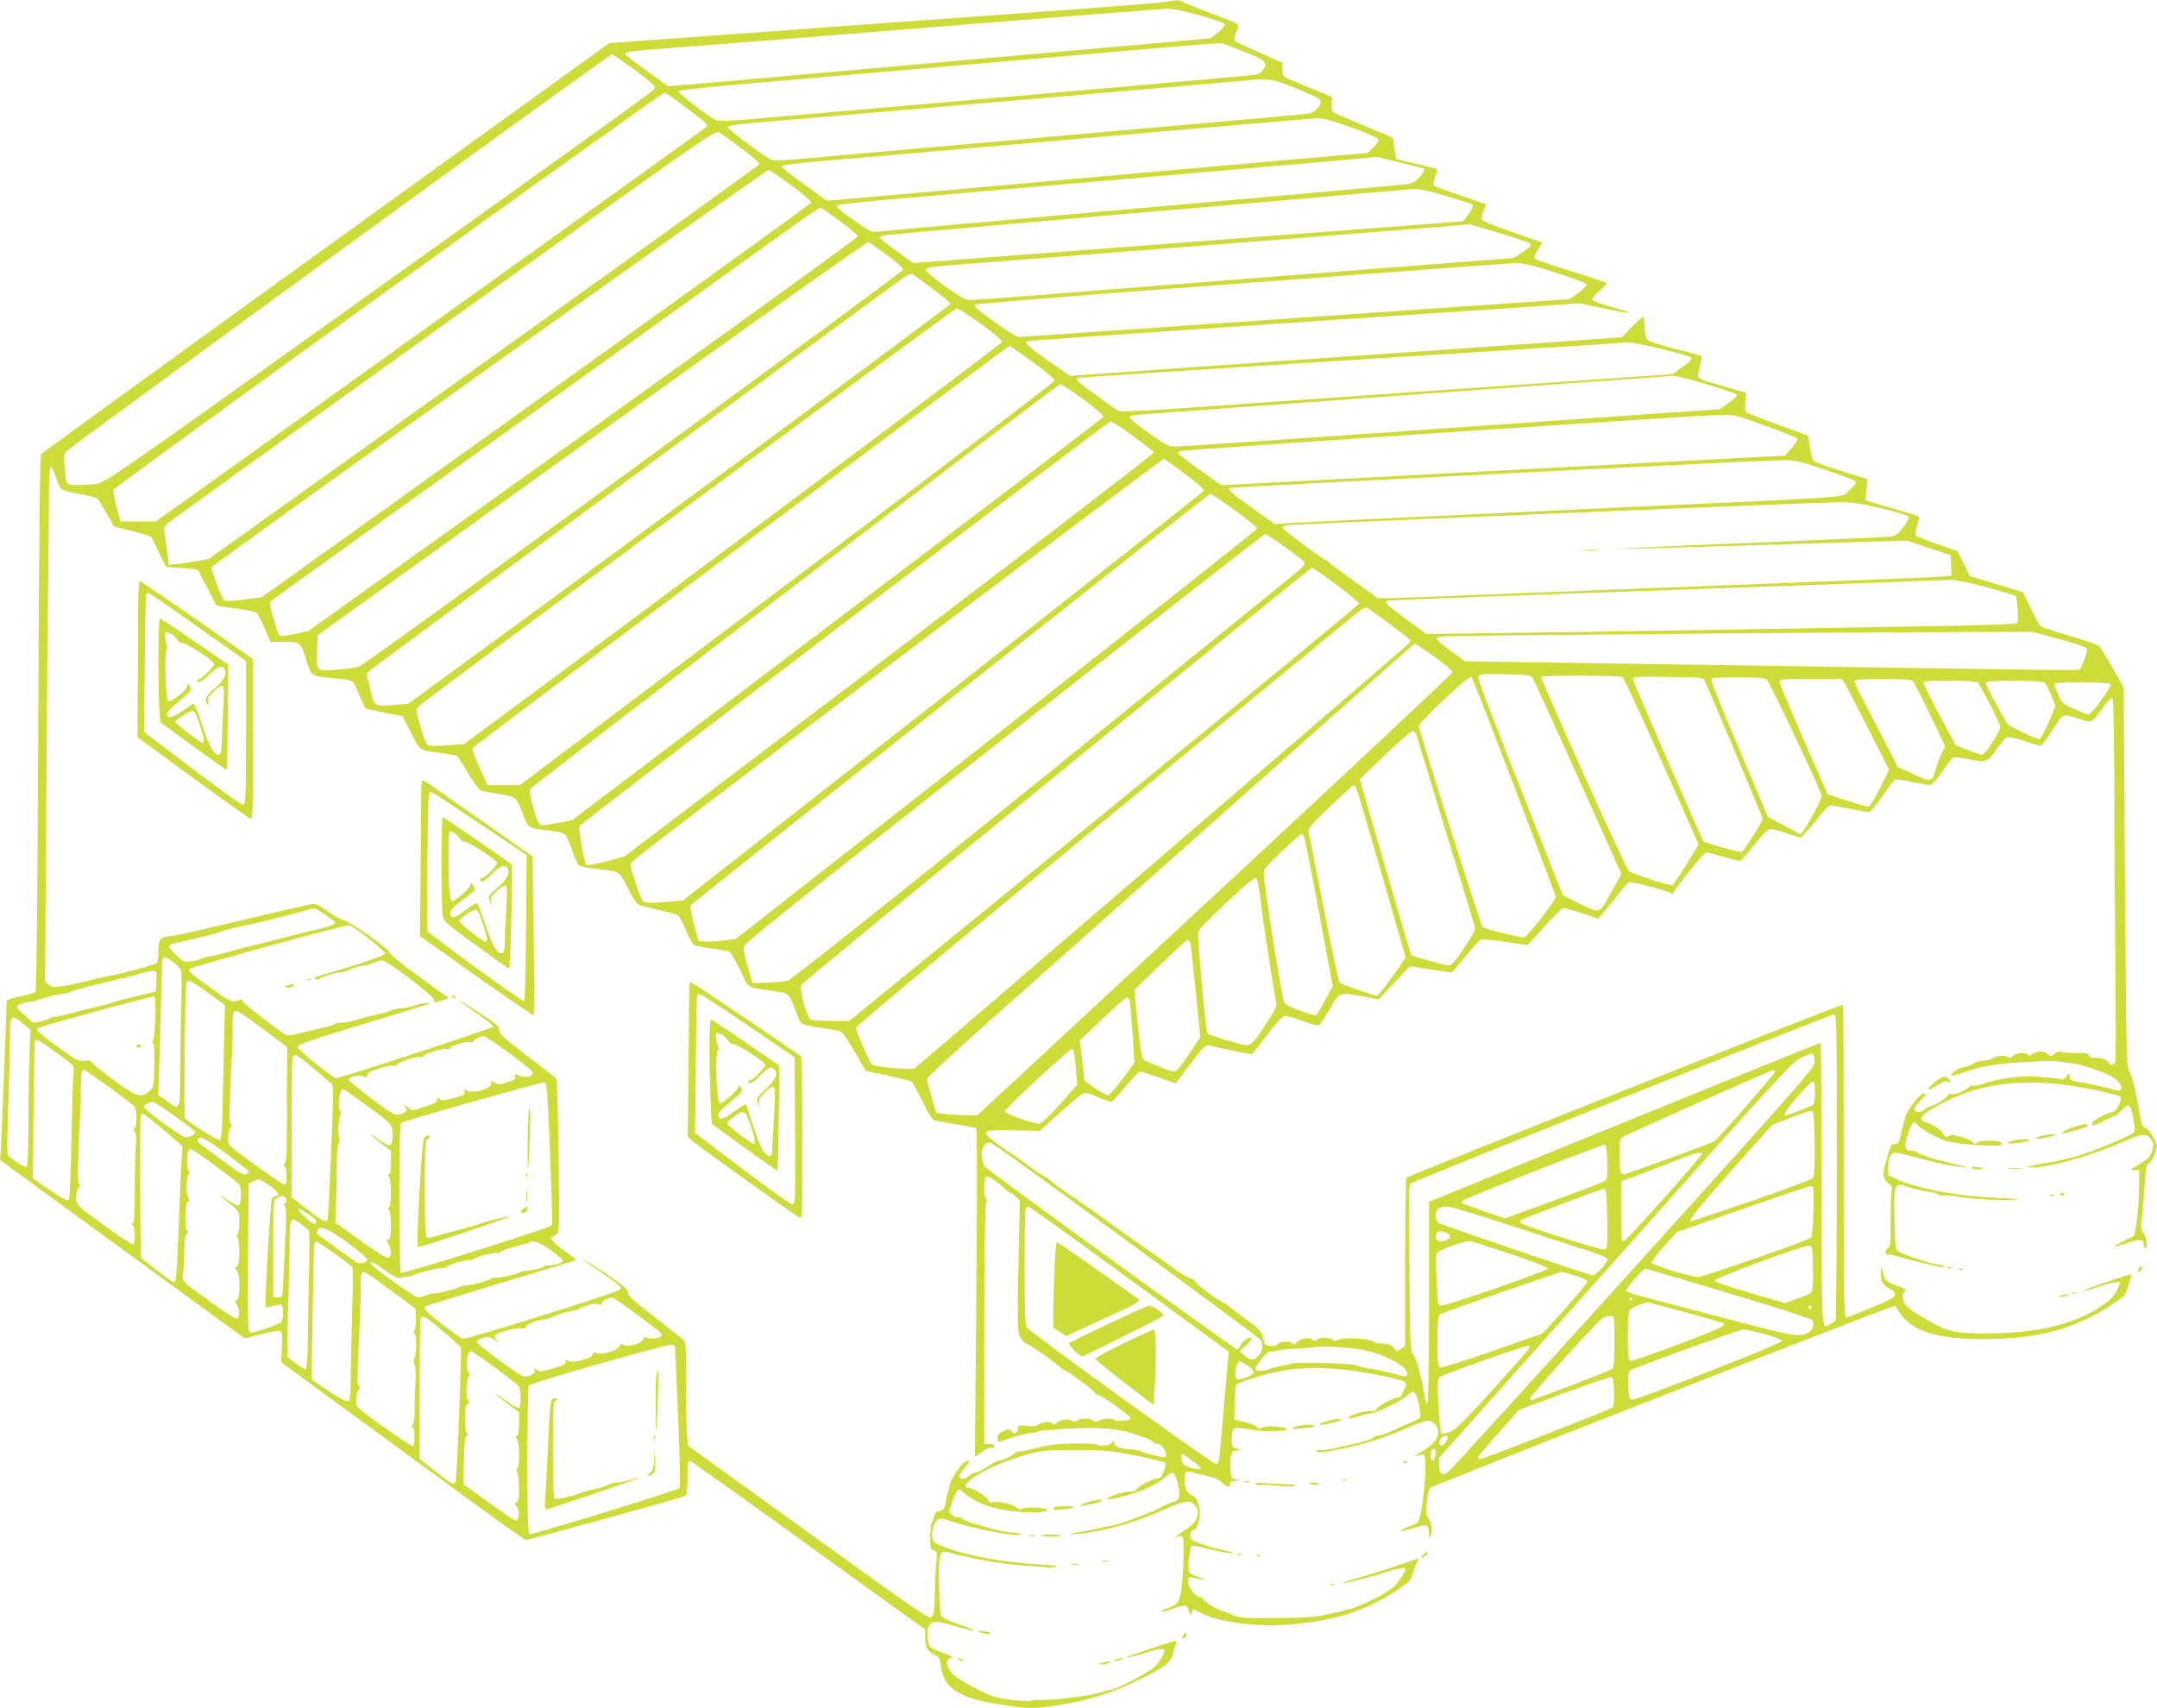 <?xml version="1.0" standalone="no"?>
<!DOCTYPE svg PUBLIC "-//W3C//DTD SVG 20010904//EN"
 "http://www.w3.org/TR/2001/REC-SVG-20010904/DTD/svg10.dtd">
<svg version="1.0" xmlns="http://www.w3.org/2000/svg"
 width="1280pt" height="1014pt" viewBox="0 0 1280 1014"
 preserveAspectRatio="xMidYMid meet">
<g transform="translate(0,1014) scale(0.1,-0.1)"
fill="#cddc39" stroke="none">
<path d="M6920 10129 c-25 -5 -391 -34 -815 -64 -423 -31 -952 -69 -1175 -85
-223 -17 -531 -39 -685 -50 -154 -11 -359 -26 -455 -33 l-175 -13 -1680 -1213
c-924 -667 -1685 -1219 -1691 -1227 -7 -9 -13 -485 -17 -1601 -5 -1097 -10
-1589 -17 -1593 -6 -4 -47 -15 -91 -24 -43 -9 -79 -20 -79 -24 -5 -172 -32
-844 -35 -887 l-5 -60 651 -475 c358 -261 685 -500 727 -530 l75 -54 101 26
c62 16 105 22 112 17 8 -6 10 -39 7 -97 l-5 -87 293 -215 c162 -118 486 -355
721 -527 234 -172 431 -313 437 -313 23 0 937 253 949 262 8 7 12 42 12 110 0
84 2 99 15 96 9 -2 326 -227 705 -502 l690 -498 0 -42 c0 -63 8 -79 49 -103
35 -20 39 -27 45 -77 15 -119 104 -181 307 -215 189 -33 234 -35 359 -16 203
29 345 73 525 163 139 69 173 95 185 145 6 23 15 52 20 64 8 20 -1 18 -133
-26 -169 -57 -181 -62 -142 -56 17 2 62 14 100 27 62 21 105 26 105 12 0 -22
-34 -75 -64 -102 -39 -34 -228 -132 -255 -132 -9 0 -34 -7 -56 -14 -54 -19
-242 -44 -339 -45 -43 -1 -82 -3 -85 -6 -15 -9 -192 14 -228 30 -80 35 -160
77 -201 106 -61 44 -81 102 -41 118 18 6 11 11 -42 30 -35 13 -69 28 -75 33
-20 15 -27 95 -12 125 17 36 42 35 165 -1 127 -38 136 -29 14 13 -58 20 -103
41 -106 50 -11 27 -18 263 -11 324 7 51 10 57 31 57 13 0 36 -5 52 -12 15 -6
32 -10 36 -9 4 0 36 -6 70 -15 81 -20 239 -42 352 -49 50 -3 95 -7 101 -9 6
-2 26 -1 45 3 25 6 3 10 -86 15 -226 13 -430 51 -578 106 -43 16 -58 27 -63
46 -9 35 4 89 26 109 18 16 22 16 82 -4 128 -41 320 -81 394 -81 46 0 19 12
-34 14 -27 2 -73 10 -103 19 -30 8 -82 23 -117 33 -34 9 -67 23 -73 30 -6 7
-16 11 -23 8 -7 -3 -22 3 -34 13 l-21 18 21 63 c12 35 27 66 34 69 6 2 23 -6
37 -19 55 -51 142 -86 256 -104 107 -16 248 -13 236 6 -8 12 -128 18 -147 6
-13 -7 -22 -6 -35 6 -24 21 -107 40 -139 32 -19 -5 -26 -2 -30 12 -5 20 -93
74 -119 74 -31 0 -13 31 38 65 72 48 200 102 315 133 88 23 114 26 282 26 135
0 210 -5 280 -18 119 -22 249 -52 256 -59 3 -3 -1 -25 -10 -49 -10 -29 -20
-43 -31 -41 -23 2 -117 -46 -132 -68 -8 -10 -21 -15 -32 -12 -20 5 -119 -23
-136 -38 -13 -13 0 -12 80 7 109 26 210 72 260 117 16 15 36 26 44 25 17 -3
42 -90 39 -133 -3 -26 -9 -32 -49 -45 -26 -9 -53 -21 -60 -26 -8 -6 -41 -21
-74 -34 -33 -13 -73 -29 -90 -35 -39 -17 -142 -46 -152 -44 -4 1 -16 -1 -25
-5 -9 -4 -66 -16 -125 -27 -91 -15 -98 -18 -43 -14 141 9 341 62 510 137 145
64 168 67 199 34 19 -20 22 -31 17 -59 -7 -38 -28 -60 -101 -107 -27 -18 -41
-29 -30 -25 50 18 50 19 48 -125 -1 -74 -8 -164 -15 -200 -14 -68 -22 -76 -92
-100 -16 -6 -27 -13 -24 -15 3 -3 31 4 63 15 80 28 92 26 101 -13 6 -30 7 -31
15 -9 l9 23 52 -27 c109 -55 334 -83 536 -65 260 23 438 81 622 203 73 48 81
56 95 102 9 28 21 60 27 70 8 16 7 18 -9 12 -60 -24 -274 -92 -363 -117 -58
-16 -89 -27 -70 -25 19 2 60 11 90 19 30 9 66 18 80 21 14 2 57 15 95 28 58
20 105 26 105 14 0 -14 -39 -74 -66 -101 -37 -37 -194 -118 -264 -135 -192
-49 -212 -52 -435 -53 -186 -2 -225 1 -255 15 -19 9 -49 21 -66 26 -41 13
-114 59 -114 72 0 6 -7 10 -16 10 -28 0 -74 56 -74 90 0 30 2 32 28 27 15 -4
43 -9 62 -11 27 -4 23 -2 -15 10 -76 24 -78 27 -70 108 4 39 10 75 15 79 4 4
41 -1 82 -12 83 -21 176 -37 168 -28 -3 3 -40 13 -82 22 -78 16 -162 48 -173
65 -10 15 5 50 20 50 15 0 35 58 35 99 0 51 -22 100 -50 109 -28 10 -40 41
-40 103 0 35 10 41 46 30 16 -5 56 -14 88 -21 42 -9 68 -21 89 -41 29 -29 47
-30 47 -3 0 9 11 14 33 15 l32 1 -30 7 c-28 6 -30 10 -33 56 -2 27 -1 65 3 82
5 27 11 33 33 34 l27 1 -27 10 c-25 9 -28 14 -28 56 0 72 3 74 96 59 73 -12
112 -14 202 -9 53 3 28 19 -39 25 -39 3 -69 1 -81 -6 -15 -10 -20 -9 -28 2 -4
8 -37 22 -72 30 l-63 16 1 98 c1 54 6 103 11 108 18 18 187 70 277 84 172 28
363 17 611 -36 121 -26 130 -32 111 -68 -8 -14 -17 -34 -20 -43 -3 -10 -11
-15 -18 -13 -18 7 -124 -51 -132 -71 -4 -10 -13 -13 -25 -9 -22 7 -127 -21
-136 -36 -8 -13 4 -11 61 6 27 8 57 15 67 15 29 0 178 72 211 102 17 15 36 28
43 28 13 0 30 -49 39 -115 6 -41 6 -41 -37 -60 -24 -10 -76 -33 -115 -52 -39
-18 -80 -33 -92 -33 -11 0 -23 -4 -27 -9 -5 -10 -96 -39 -144 -46 -14 -3 -55
-12 -90 -20 -36 -9 -73 -14 -83 -12 -10 3 -21 1 -24 -4 -8 -14 35 -11 147 12
131 26 267 69 394 126 55 24 110 43 124 41 13 -2 33 -14 43 -28 29 -40 7 -96
-54 -135 -86 -56 -86 -56 -55 -45 16 6 33 8 38 4 17 -10 4 -233 -21 -351 -10
-44 -16 -53 -43 -63 -100 -37 -98 -51 3 -19 79 26 89 22 90 -36 1 -30 1 -30
11 -6 11 29 3 79 -17 102 -19 21 -8 153 15 179 12 13 2733 1080 2755 1080 2 0
15 -19 30 -42 74 -117 248 -164 566 -155 234 8 400 46 570 132 66 33 181 108
197 127 11 13 45 119 40 124 -1 2 -75 -21 -162 -51 -88 -30 -144 -52 -125 -49
19 3 66 17 103 30 60 21 117 31 117 20 0 -2 -6 -19 -14 -38 -22 -52 -86 -103
-189 -153 -156 -74 -331 -107 -578 -109 -190 -1 -244 10 -350 72 -125 72 -148
92 -155 129 -5 27 -3 39 9 48 14 10 6 15 -48 34 -66 24 -71 29 -88 106 -3 11
-5 -3 -6 -31 -1 -53 11 -73 62 -98 12 -7 22 -20 22 -31 0 -15 -30 -31 -140
-77 -77 -32 -145 -58 -152 -58 -10 0 -12 203 -12 926 0 509 -2 928 -4 931 -6
6 -2577 -1013 -2591 -1027 -4 -4 -8 -231 -8 -503 l0 -496 -25 -17 c-25 -16
-27 -16 -44 7 -13 18 -28 24 -62 24 -25 1 -51 6 -59 13 -21 17 -177 26 -205
11 -18 -10 -26 -10 -35 -1 -15 15 -80 16 -96 0 -8 -8 -15 -8 -26 1 -19 16 -76
5 -92 -17 -10 -14 -14 -14 -28 -3 -18 15 -86 7 -86 -10 0 -6 -17 -9 -37 -7
-35 3 -38 6 -48 48 -10 40 -19 50 -85 98 -41 29 -86 63 -100 75 -14 12 -34 27
-46 32 -43 21 -174 119 -174 131 0 6 -12 14 -27 17 -16 4 -72 39 -126 79 -54
40 -122 88 -150 107 -29 19 -79 54 -112 78 -166 121 -238 172 -325 230 -52 36
-102 72 -110 81 -8 9 -26 22 -40 28 -14 7 -65 41 -113 78 -49 36 -91 66 -94
66 -3 0 -37 23 -75 51 -105 78 -97 84 95 80 l157 -3 116 104 c160 143 138 133
224 98 40 -16 78 -30 84 -30 6 0 44 41 85 90 40 50 79 90 87 90 7 0 57 -16
111 -35 54 -19 99 -35 99 -35 1 0 40 52 88 115 73 98 90 114 109 110 178 -40
250 -54 257 -50 4 2 45 54 91 115 59 77 90 110 105 110 11 0 58 -14 104 -30
46 -17 89 -29 95 -26 7 2 36 45 65 95 59 105 52 102 203 76 l88 -16 93 98 93
98 84 -13 c46 -8 103 -16 125 -19 l41 -5 79 95 c44 53 85 98 92 101 8 3 72 -3
144 -14 72 -11 132 -20 133 -20 1 0 46 50 100 110 53 61 104 110 113 110 9 0
59 -14 111 -31 l95 -32 33 39 c18 21 57 69 86 106 28 37 57 69 64 72 14 6 233
-52 251 -66 8 -7 12 -7 12 2 0 16 181 240 195 240 5 0 51 -11 100 -25 50 -14
95 -25 100 -25 6 1 44 43 85 95 51 65 82 95 96 95 11 0 54 -11 94 -25 40 -14
79 -25 86 -25 7 0 46 43 86 95 41 54 79 95 89 95 9 0 61 -9 114 -20 53 -11
105 -20 114 -20 9 1 45 42 81 95 36 52 70 97 76 99 6 2 51 -4 100 -15 49 -10
97 -18 106 -19 11 0 40 31 74 80 30 44 59 82 63 85 5 2 43 -2 86 -10 116 -22
114 -23 170 55 28 38 56 72 64 75 7 3 50 -6 95 -20 44 -14 88 -28 97 -31 12
-3 33 21 78 91 68 107 53 101 169 65 67 -21 65 -22 129 67 25 35 50 62 57 60
8 -3 11 -156 13 -558 0 -305 3 -784 6 -1066 3 -281 3 -521 0 -532 -6 -24 -31
-28 -39 -7 -6 16 -56 31 -90 27 -12 -1 -24 5 -28 14 -4 13 -19 16 -63 15 -32
-1 -73 2 -91 5 -24 6 -38 3 -52 -10 -19 -17 -21 -17 -38 -2 -23 21 -61 22 -89
2 -14 -10 -24 -12 -28 -5 -10 16 -72 12 -90 -7 -13 -13 -21 -14 -34 -6 -19 12
-69 6 -90 -10 -7 -6 -30 -12 -52 -12 -21 -1 -46 -8 -56 -17 -10 -8 -36 -18
-57 -21 -36 -6 -86 -40 -75 -51 2 -3 36 6 74 20 100 36 192 51 360 60 39 2 93
5 120 7 28 1 70 -1 95 -6 25 -4 54 -8 65 -8 29 0 151 -38 213 -67 55 -25 88
-61 79 -86 -5 -12 -13 -13 -39 -5 -18 6 -42 12 -53 14 -11 3 -40 9 -65 15 -25
6 -67 14 -95 18 -42 6 -51 11 -53 31 l-4 23 -15 -21 c-9 -14 -21 -20 -33 -16
-16 5 -153 17 -190 17 -91 -1 -200 -19 -268 -43 -30 -11 -58 -17 -63 -13 -6 3
-18 -1 -27 -10 -26 -23 -89 -47 -106 -40 -9 3 -16 1 -16 -5 0 -13 -69 -58
-104 -67 -14 -3 -30 -12 -37 -20 -16 -20 -59 -18 -59 2 0 9 16 32 35 51 39 39
41 43 21 43 -23 0 -95 -91 -110 -140 -7 -25 -19 -71 -26 -102 -10 -51 -14 -58
-35 -58 -21 0 -27 -8 -40 -57 -9 -32 -20 -73 -25 -92 -10 -36 1 -65 33 -90 14
-10 17 -20 12 -40 -4 -14 -6 -95 -6 -179 1 -127 -2 -154 -14 -158 -18 -7 -21
-48 -2 -41 6 2 32 -2 57 -10 73 -22 243 -63 264 -63 32 0 11 11 -30 16 -50 6
-215 63 -234 80 -12 11 -15 51 -18 187 -4 209 0 220 69 195 24 -9 77 -21 116
-28 40 -6 76 -16 79 -21 3 -6 13 -7 23 -4 10 3 55 -1 102 -9 84 -15 222 -21
334 -16 33 2 -16 6 -110 10 -238 10 -485 56 -605 114 l-45 21 0 53 c1 35 6 58
18 69 18 18 3 21 218 -35 64 -17 145 -33 180 -36 l64 -6 -65 15 c-36 8 -72 18
-80 22 -8 3 -18 5 -23 5 -12 -3 -131 38 -142 49 -5 5 -19 9 -31 9 -41 0 -47
22 -24 92 26 77 37 89 55 65 20 -28 143 -95 190 -104 97 -19 300 -31 313 -18
2 2 1 8 -3 14 -9 15 -128 14 -144 -1 -10 -11 -15 -10 -25 4 -10 14 -107 45
-126 41 -3 -1 -13 -5 -22 -8 -13 -5 -20 0 -27 16 -8 21 -63 56 -114 73 -33 11
-13 40 53 78 280 163 575 193 995 102 60 -14 113 -28 118 -33 14 -14 -25 -90
-45 -91 -25 0 -115 -48 -122 -65 -8 -22 7 -19 74 15 33 17 60 29 60 26 0 -2
16 12 36 30 19 19 39 34 44 34 10 0 28 -56 36 -116 7 -48 10 -45 -96 -92 -165
-74 -282 -111 -425 -134 -33 -5 -73 -13 -90 -18 l-30 -8 31 -1 c94 -3 341 65
526 145 136 59 156 61 185 18 13 -21 14 -31 4 -65 -10 -31 -22 -46 -57 -67
-77 -45 -79 -48 -47 -47 l28 0 -2 -125 c-2 -69 -9 -156 -15 -195 l-13 -70 -65
-32 c-75 -37 -69 -42 15 -13 81 28 105 27 105 -5 0 -14 5 -25 11 -25 16 0 5
77 -15 99 -12 14 -14 28 -6 81 5 36 12 120 16 187 6 107 9 124 28 140 12 11
28 38 36 62 13 41 13 46 -11 90 -13 25 -34 50 -46 56 -16 6 -25 21 -29 45 -20
132 -48 251 -65 285 -21 39 -21 56 -29 1163 l-8 1124 -67 116 c-37 65 -72 122
-79 128 -6 7 -85 34 -175 60 -90 27 -169 53 -174 59 -6 6 -31 53 -56 105 l-46
94 -55 18 c-30 9 -101 31 -158 48 l-103 31 -36 74 -37 74 -120 42 c-67 23
-124 47 -128 52 -3 6 1 32 9 59 8 28 13 51 11 53 -2 2 -52 17 -113 35 -60 17
-131 38 -158 46 l-47 16 6 62 6 62 -153 48 c-85 26 -159 53 -166 59 -7 7 -17
43 -22 81 -5 37 -11 69 -13 71 -2 1 -82 30 -178 65 -96 35 -180 67 -187 72 -7
6 -10 28 -6 63 l6 53 -74 22 c-41 12 -104 30 -141 41 -36 11 -68 25 -71 32 -2
6 3 36 11 65 8 29 12 55 9 58 -3 3 -74 23 -158 44 -101 26 -158 45 -166 56 -7
10 -13 44 -13 76 0 32 -4 58 -9 58 -5 0 -36 -27 -68 -61 l-59 -61 -1130 -79
c-621 -43 -1358 -94 -1637 -114 l-508 -36 -126 88 c-114 80 -143 106 -131 118
2 2 647 47 1433 100 787 53 1524 102 1638 110 l208 15 141 -30 c140 -30 202
-36 117 -11 -153 44 -179 54 -179 66 0 8 20 30 45 51 25 20 42 40 38 44 -4 5
-98 36 -208 70 -110 34 -206 67 -213 73 -10 8 -7 19 13 53 l26 44 -23 9 c-13
4 -92 32 -176 61 -85 29 -156 59 -159 67 -3 7 2 31 10 52 l16 39 -152 52 c-84
28 -156 55 -160 59 -4 5 0 27 9 50 9 23 15 44 12 46 -2 3 -58 17 -123 33
l-119 28 -11 63 -10 64 -170 71 c-93 39 -176 75 -183 80 -9 5 -12 23 -10 50
l3 41 -135 55 c-74 30 -141 59 -147 63 -7 5 -13 25 -13 46 l0 39 -132 58 c-73
32 -139 63 -146 69 -11 10 -10 20 4 54 14 36 15 44 3 52 -8 4 -81 34 -164 64
-82 31 -154 61 -159 66 -12 10 -33 10 -96 -2z m202 -81 c89 -25 148 -47 148
-54 0 -7 -19 -28 -42 -47 l-43 -34 -185 -17 c-102 -9 -439 -39 -750 -66 -735
-65 -1191 -106 -1470 -131 -554 -49 -660 -58 -735 -64 l-80 -7 -127 92 c-71
50 -128 95 -128 100 0 13 33 17 345 41 154 11 854 67 1555 124 701 56 1295
103 1319 104 25 1 109 -17 193 -41z m264 -216 c126 -51 139 -63 110 -107 -11
-17 -28 -25 -58 -30 -24 -3 -353 -33 -733 -66 -589 -51 -1564 -136 -2247 -196
-137 -12 -194 -13 -210 -6 -48 23 -230 165 -222 173 5 5 191 25 414 44 223 19
722 63 1110 96 388 34 926 80 1195 104 270 24 497 42 506 39 9 -2 70 -25 135
-51z m-3618 -108 c70 -51 121 -95 119 -103 -2 -17 36 11 -1841 -1331 -1320
-943 -1423 -1015 -1470 -1021 -28 -4 -79 -8 -112 -8 -72 -1 -71 -3 -80 107 -6
67 -4 79 12 94 72 64 3222 2358 3235 2355 8 -2 70 -44 137 -93z m3922 -108
c74 -30 139 -61 144 -69 15 -23 -28 -75 -67 -81 -18 -3 -318 -31 -667 -61
-349 -31 -707 -62 -795 -70 -160 -15 -457 -41 -1015 -90 -162 -15 -385 -34
-495 -44 -142 -13 -206 -16 -220 -8 -50 25 -255 180 -255 191 0 10 37 16 133
25 209 18 1446 124 2212 190 385 33 716 62 735 64 124 13 152 9 290 -47z
m-3621 -113 c119 -89 133 -102 125 -115 -3 -4 -739 -533 -1637 -1175 l-1632
-1168 -105 0 -105 0 -23 85 c-12 47 -21 93 -20 102 3 17 3251 2358 3272 2358
5 0 61 -39 125 -87z m3952 -120 c112 -41 159 -63 159 -74 0 -8 -15 -29 -32
-46 l-33 -31 -530 -46 c-291 -26 -627 -56 -745 -66 -118 -11 -370 -33 -560
-50 -190 -17 -446 -40 -570 -51 -408 -36 -664 -59 -735 -65 l-70 -5 -132 96
c-73 53 -133 100 -133 105 0 14 20 16 720 76 360 31 1053 91 1540 134 487 43
902 78 924 79 24 1 97 -20 197 -56z m-3618 -126 c59 -44 106 -85 104 -91 -2
-6 -738 -536 -1636 -1178 l-1633 -1166 -67 -12 c-36 -6 -89 -14 -117 -17 l-52
-6 -11 89 c-7 49 -14 99 -17 112 -3 17 3 30 23 47 15 13 752 544 1638 1179
1607 1154 1609 1155 1635 1139 14 -8 74 -52 133 -96z m3906 -82 c74 -19 136
-35 138 -35 14 0 -3 -32 -31 -59 -33 -32 -35 -32 -187 -46 -236 -22 -905 -81
-2134 -190 -467 -41 -866 -77 -886 -80 -31 -4 -46 1 -90 32 -117 79 -161 115
-152 124 5 5 139 20 298 34 160 13 340 29 400 35 61 5 580 50 1155 100 955 82
1337 116 1350 119 3 0 65 -15 139 -34z m-3612 -136 c70 -51 120 -95 117 -102
-3 -7 -738 -536 -1633 -1177 l-1628 -1165 -107 -14 c-62 -8 -111 -10 -116 -5
-16 17 -79 185 -74 197 8 19 3285 2357 3303 2357 9 0 71 -41 138 -91z m3890
-64 c80 -24 148 -46 150 -49 8 -8 -6 -40 -32 -70 l-23 -29 -239 -19 c-131 -10
-715 -54 -1298 -98 -583 -44 -1210 -92 -1392 -106 l-333 -25 -100 71 c-55 40
-100 76 -100 80 0 5 15 11 33 14 17 3 633 58 1367 121 734 63 1427 123 1540
134 113 10 222 19 243 20 21 0 103 -19 184 -44z m-3603 -147 c58 -43 106 -84
106 -91 0 -8 -734 -538 -1630 -1178 l-1630 -1164 -82 -18 c-45 -10 -85 -14
-90 -9 -5 5 -20 50 -35 101 -22 79 -24 94 -12 105 11 11 907 654 3033 2180
120 86 222 156 227 154 4 -2 55 -38 113 -80z m3910 -70 c94 -28 177 -57 185
-64 11 -10 4 -18 -41 -48 l-55 -37 -824 -64 c-453 -36 -1002 -78 -1219 -95
-217 -17 -563 -44 -768 -61 -206 -16 -391 -29 -412 -29 -33 0 -57 13 -154 83
-69 49 -114 88 -113 97 2 12 44 18 227 32 208 16 945 74 1910 149 493 39 1084
86 1089 88 2 0 80 -22 175 -51z m-3631 -132 c53 -38 97 -77 97 -86 -1 -15
-3157 -2320 -3221 -2351 -21 -11 -74 -19 -141 -24 -126 -7 -121 -13 -116 122
l3 83 1629 1170 c902 648 1633 1167 1640 1163 6 -3 55 -38 109 -77z m3972
-105 c120 -38 180 -62 180 -71 0 -8 -23 -30 -51 -50 l-52 -36 -183 -12 c-101
-7 -831 -57 -1623 -112 -791 -55 -1448 -100 -1460 -100 -11 0 -68 34 -126 76
-129 93 -143 105 -132 116 5 5 521 47 1148 94 626 46 1335 100 1574 118 239
18 460 34 490 34 41 1 101 -14 235 -57z m-3702 -94 c59 -43 107 -84 107 -91 0
-9 -2140 -1589 -3086 -2277 l-132 -96 -93 -8 c-111 -8 -108 -11 -134 105 l-19
81 25 23 c21 21 3083 2275 3168 2333 18 12 38 20 45 16 6 -4 59 -42 119 -86z
m288 -209 c73 -53 128 -99 126 -107 -1 -11 -1991 -1499 -3009 -2251 l-186
-137 -102 -7 c-69 -5 -105 -4 -114 3 -8 7 -26 57 -42 112 -27 99 -27 100 -8
118 46 44 3178 2361 3191 2361 8 0 73 -42 144 -92z m4034 -148 c93 -23 174
-45 180 -51 10 -10 -1 -21 -76 -74 l-36 -26 -1289 -89 c-709 -49 -1444 -100
-1634 -114 -241 -16 -351 -21 -364 -14 -31 17 -223 158 -237 174 -6 8 -10 17
-7 20 5 4 655 46 2528 164 565 35 666 42 745 48 11 1 96 -16 190 -38z m-3725
-80 c80 -58 129 -101 127 -110 -1 -8 -715 -552 -1587 -1207 l-1585 -1193 -96
0 -96 0 -48 106 c-41 90 -46 107 -34 119 35 34 3173 2385 3181 2383 4 -2 66
-46 138 -98z m3999 -131 c91 -28 169 -54 173 -58 11 -9 -2 -23 -52 -58 l-45
-32 -440 -30 c-242 -17 -957 -67 -1588 -111 -632 -44 -1171 -80 -1198 -80 -47
0 -58 6 -165 82 -63 45 -113 87 -111 92 2 6 21 12 43 14 95 8 3152 230 3183
231 18 0 108 -22 200 -50z m-3700 -89 c67 -50 121 -96 119 -103 -2 -7 -713
-548 -1579 -1203 l-1574 -1192 -87 -17 c-48 -10 -93 -15 -101 -12 -19 7 -73
195 -61 213 15 24 3128 2402 3145 2403 8 1 70 -40 138 -89z m4050 -158 c102
-37 186 -71 188 -77 1 -5 -14 -30 -35 -55 l-39 -44 -1672 -88 -1673 -88 -129
91 c-71 51 -129 96 -129 100 0 5 10 11 23 13 37 8 3105 214 3197 214 81 1 95
-3 269 -66z m-3755 -60 c66 -48 121 -92 123 -98 2 -6 -704 -548 -1569 -1205
l-1573 -1193 -109 -29 c-60 -16 -112 -25 -117 -20 -12 12 -48 216 -40 230 11
20 3135 2401 3151 2402 8 0 69 -39 134 -87z m310 -226 c71 -53 113 -90 110
-98 -3 -7 -700 -557 -1548 -1223 l-1544 -1210 -111 -9 c-77 -6 -115 -5 -124 2
-7 6 -28 58 -47 117 -34 104 -34 106 -15 124 56 55 3141 2391 3152 2387 7 -3
64 -43 127 -90z m3791 28 c93 -31 176 -62 183 -69 10 -9 4 -19 -31 -52 -54
-49 75 -39 -1212 -98 -1720 -80 -2028 -94 -2115 -100 l-85 -6 -120 86 c-142
102 -165 122 -144 129 16 6 3137 163 3269 165 78 1 99 -4 255 -55z m-10490
-53 c29 -78 10 -67 178 -101 32 -6 62 -17 68 -23 6 -7 30 -46 53 -87 l42 -75
109 -27 c60 -15 111 -31 113 -35 2 -4 22 -46 45 -93 l42 -85 94 -6 c52 -3 97
-10 98 -15 2 -5 27 -54 56 -109 l52 -100 112 -16 c61 -8 117 -20 125 -26 8 -7
29 -48 48 -92 l34 -81 83 0 c97 0 97 0 134 -119 27 -84 29 -85 144 -95 137
-12 129 -7 165 -97 18 -43 36 -81 40 -84 6 -4 205 -45 217 -45 2 0 25 -44 52
-99 55 -109 46 -103 181 -121 46 -6 88 -14 92 -16 4 -3 33 -48 64 -100 32 -52
64 -99 73 -103 9 -5 52 -15 96 -21 120 -19 117 -17 155 -114 37 -96 26 -89
160 -106 54 -6 89 -16 96 -25 6 -9 24 -50 39 -93 15 -42 33 -82 39 -88 6 -6
61 -16 121 -23 125 -14 118 -8 176 -123 21 -43 47 -81 56 -86 10 -6 63 -20
118 -32 55 -13 107 -27 116 -31 9 -5 31 -45 49 -89 18 -44 40 -84 49 -89 9 -5
54 -14 101 -20 47 -7 93 -15 104 -18 11 -3 36 -44 67 -108 54 -116 37 -105
192 -126 100 -13 99 -11 141 -126 30 -79 20 -73 146 -93 36 -6 80 -13 97 -16
29 -4 40 -17 102 -122 l69 -118 130 -28 c71 -16 134 -31 140 -35 5 -3 35 -56
66 -118 51 -103 58 -112 88 -117 18 -3 76 -13 128 -22 52 -8 98 -18 103 -21 7
-4 5 -731 -6 -1749 l-2 -201 40 29 c22 16 48 27 57 25 11 -3 18 0 18 9 0 9
-11 14 -30 14 l-29 0 0 707 c0 419 4 714 10 724 6 11 5 20 -1 24 -12 8 -13
105 -1 124 8 12 17 10 51 -14 23 -16 51 -39 63 -52 12 -12 27 -23 33 -23 6 0
21 -11 33 -24 l23 -24 -7 -308 c-10 -437 -9 -481 18 -515 12 -15 28 -28 34
-28 14 -1 175 -114 193 -136 7 -8 17 -15 22 -15 15 0 179 -121 185 -136 3 -8
13 -14 22 -14 19 -1 191 -125 191 -139 0 -12 -82 -20 -94 -10 -15 13 -73 11
-96 -3 -15 -10 -22 -10 -32 0 -16 16 -80 16 -96 0 -10 -10 -17 -10 -32 0 -23
14 -66 7 -92 -15 -11 -10 -18 -11 -23 -4 -9 16 -58 13 -81 -4 -14 -10 -34 -12
-71 -8 -49 5 -53 4 -53 -15 0 -28 -20 -39 -36 -18 -11 16 -15 16 -48 2 -29
-12 -36 -20 -36 -42 0 -21 3 -25 18 -19 40 17 177 55 187 51 5 -2 18 1 27 6
21 10 211 23 333 22 92 -1 190 -14 235 -32 14 -5 44 -16 68 -23 23 -7 47 -18
53 -26 6 -7 19 -13 29 -13 10 0 25 -11 34 -25 18 -27 21 -55 7 -55 -17 0 -136
30 -151 39 -8 4 -34 8 -57 9 -56 2 -93 18 -93 39 -1 17 -1 17 -11 1 -10 -18
-78 -26 -92 -11 -4 4 -65 6 -135 5 -96 -1 -147 -7 -207 -23 -44 -12 -93 -22
-110 -23 -16 -1 -34 -7 -38 -14 -9 -13 -71 -42 -92 -42 -7 0 -36 -16 -65 -35
-29 -19 -61 -35 -71 -35 -10 0 -28 -9 -40 -21 -21 -21 -50 -22 -56 -2 -2 6 12
30 33 52 32 36 31 55 -2 33 -27 -18 -82 -104 -89 -139 -4 -21 -9 -42 -12 -47
-4 -5 -7 -25 -9 -44 -4 -41 -19 -62 -45 -62 -14 0 -21 -9 -26 -30 -3 -17 -10
-33 -14 -36 -5 -3 -9 -40 -9 -83 0 -72 2 -79 21 -84 20 -5 21 -11 16 -59 -4
-29 -8 -112 -9 -185 -2 -107 -6 -135 -20 -149 -15 -15 -65 19 -731 500 l-714
515 -7 78 c-3 43 -6 181 -5 306 1 162 -2 232 -10 240 -7 7 -85 69 -174 138
-128 99 -162 130 -161 148 1 18 -25 40 -132 112 -74 49 -137 89 -140 89 -4 0
40 -32 97 -71 136 -93 143 -100 127 -114 -21 -19 -915 -298 -933 -291 -9 3
-62 41 -117 83 -92 70 -118 97 -106 108 2 3 184 59 404 126 219 66 420 127
447 135 26 8 47 16 47 17 0 2 -34 27 -75 56 -66 48 -93 81 -66 81 5 0 17 7 26
16 14 15 15 60 10 467 -3 249 -10 454 -14 457 -4 3 -82 63 -174 134 -141 109
-167 133 -165 153 3 20 -15 35 -119 103 -68 44 -123 78 -123 75 0 -2 47 -36
105 -76 58 -39 104 -77 102 -83 -3 -9 -903 -304 -932 -305 -19 -1 -230 170
-230 186 0 13 85 42 385 133 436 132 429 129 375 126 -22 -2 -53 -9 -70 -16
-16 -7 -52 -14 -78 -15 -26 -2 -53 -8 -60 -13 -7 -5 -39 -15 -72 -22 -33 -6
-88 -20 -123 -31 -34 -10 -78 -19 -97 -19 -18 0 -36 -4 -39 -8 -3 -5 -42 -16
-88 -26 -46 -10 -106 -24 -135 -33 -30 -8 -58 -11 -66 -6 -61 37 -257 190
-257 201 0 8 -6 12 -13 9 -51 -19 -54 -18 -168 64 -139 99 -146 106 -133 119
11 11 918 260 944 259 22 0 215 -152 215 -169 0 -12 -197 -78 -389 -131 -28
-8 -36 -13 -26 -19 8 -5 19 -5 26 1 15 12 103 39 130 39 11 0 35 7 52 16 17 8
48 18 69 21 21 2 52 11 70 19 17 8 40 14 50 14 30 0 316 -218 309 -236 -6 -17
7 -17 53 0 l34 12 -174 126 c-104 74 -175 133 -177 144 -4 23 -233 184 -277
194 -17 4 -59 28 -94 53 -44 33 -70 45 -85 42 -11 -3 -41 -9 -66 -14 -25 -5
-142 -32 -260 -60 -118 -28 -273 -65 -345 -82 -71 -17 -146 -32 -166 -34 -67
-5 -79 -18 -79 -88 0 -34 -4 -67 -8 -72 -7 -10 -234 -71 -297 -80 -16 -2 -64
-13 -105 -24 -41 -11 -108 -26 -148 -32 -66 -11 -74 -10 -93 7 l-21 19 6 980
c4 539 8 1133 11 1320 3 187 5 431 5 541 1 174 3 214 16 214 1 0 14 -31 29
-69z m6991 -188 c74 -54 134 -103 134 -110 0 -6 -696 -557 -1547 -1224 l-1548
-1213 -70 -8 c-38 -5 -88 -8 -110 -6 l-40 3 -27 99 c-15 54 -24 104 -20 111 9
16 3074 2444 3086 2445 4 0 68 -44 142 -97z m3838 10 c89 -21 160 -43 163 -50
3 -7 -12 -35 -33 -63 -27 -36 -46 -51 -68 -54 -17 -3 -328 -17 -691 -32 -363
-14 -725 -30 -805 -34 l-145 -9 185 4 c102 3 491 14 865 26 l680 21 130 -44
130 -43 3 -62 3 -61 -83 -6 c-46 -3 -564 -24 -1153 -46 -588 -22 -1288 -50
-1555 -60 -266 -11 -514 -20 -550 -20 l-65 0 -140 101 c-77 55 -142 104 -145
108 -3 5 -16 14 -30 21 -43 23 -250 179 -250 189 0 6 19 12 43 15 53 6 3104
133 3247 135 89 1 129 -5 264 -36z m-3540 -229 c58 -41 109 -81 115 -88 8 -9
2 -21 -22 -43 -17 -16 -702 -571 -1521 -1233 -917 -741 -1501 -1205 -1520
-1210 -17 -5 -71 -10 -121 -12 l-90 -3 -27 95 c-16 52 -27 106 -26 119 2 19
323 277 1543 1237 847 668 1546 1214 1552 1214 7 0 60 -34 117 -76z m306 -224
c74 -55 135 -106 135 -112 0 -7 -681 -567 -1513 -1245 l-1513 -1233 -108 0
c-70 0 -113 4 -124 13 -22 17 -65 182 -52 202 15 22 3018 2475 3030 2475 5 0
71 -45 145 -100z m3858 -15 c91 -25 169 -48 173 -52 10 -11 19 -147 11 -160
-5 -8 -198 -15 -657 -22 -358 -6 -913 -16 -1235 -21 -322 -5 -817 -13 -1100
-16 l-515 -7 -100 73 c-116 84 -146 110 -140 120 5 8 -29 7 1620 66 699 24
1362 48 1475 53 113 4 227 9 253 9 30 1 111 -15 215 -43z m-3540 -219 c67 -50
122 -93 122 -97 0 -4 -7 -14 -15 -23 -28 -27 -2916 -2511 -2928 -2517 -20 -11
-240 9 -253 23 -16 17 -94 197 -94 218 0 9 619 526 1481 1236 814 670 1494
1229 1511 1241 17 12 36 19 43 15 6 -4 66 -47 133 -96z m3964 -87 c84 -23 159
-47 166 -54 11 -9 9 -22 -8 -68 -12 -31 -25 -59 -30 -62 -4 -3 -286 -1 -627 5
-840 13 -1979 30 -2548 38 l-471 7 -84 61 c-47 33 -85 67 -85 75 0 12 49 14
325 17 179 1 710 6 1180 11 470 4 1119 8 1442 9 l588 2 152 -41z m-3701 -106
c70 -50 108 -84 107 -94 -2 -9 -637 -604 -1411 -1322 l-1408 -1307 -72 1 c-40
0 -94 4 -122 7 l-49 7 -28 95 c-15 52 -28 100 -28 107 0 6 161 155 357 330
1787 1590 2534 2253 2539 2253 4 0 56 -35 115 -77z m583 -125 c6 -9 128 -275
270 -591 l258 -575 -63 -112 c-72 -129 -58 -125 -197 -57 l-87 42 -127 320
c-334 844 -380 964 -374 980 5 15 23 16 157 13 126 -2 153 -6 163 -20z m-109
-644 c134 -352 245 -647 247 -657 3 -17 -163 -230 -187 -240 -14 -6 -234 48
-247 61 -11 11 -378 1167 -378 1192 0 24 299 305 312 292 5 -5 119 -297 253
-648z m643 647 c8 -4 112 -230 233 -501 l219 -492 -72 -119 c-40 -65 -78 -121
-84 -123 -15 -6 -244 70 -260 86 -19 19 -524 1140 -518 1150 7 11 465 10 482
-1z m490 -25 c41 -92 342 -808 342 -816 0 -15 -112 -191 -124 -196 -13 -5
-216 52 -227 63 -10 11 -419 949 -419 962 0 15 11 16 218 13 198 -3 199 -3
210 -26z m365 12 c18 -14 327 -669 327 -693 0 -17 -83 -174 -109 -206 l-17
-21 -96 52 -97 51 -30 72 c-16 40 -93 221 -170 402 -78 182 -139 336 -136 343
3 9 44 12 158 12 107 0 158 -4 170 -12z m467 -30 c11 -18 74 -140 140 -270
l120 -237 -55 -111 c-30 -60 -61 -110 -68 -109 -6 0 -64 17 -127 37 l-114 37
-143 325 c-78 179 -142 333 -143 343 0 16 15 17 185 17 l185 0 20 -32z m402
19 c7 -8 53 -97 102 -200 l89 -187 -21 -42 c-12 -24 -28 -69 -37 -100 -19 -71
-25 -72 -139 -19 l-84 39 -97 188 c-54 104 -113 218 -131 253 -19 35 -31 67
-28 72 3 5 79 9 169 9 123 0 167 -3 177 -13z m386 -9 c21 -27 132 -245 132
-261 0 -28 -90 -167 -108 -166 -9 0 -48 13 -87 28 l-70 28 -98 182 c-53 100
-95 186 -92 192 10 15 310 12 323 -3z m394 0 c9 -7 27 -42 41 -76 l24 -64 -40
-95 c-23 -52 -47 -97 -53 -100 -7 -2 -52 16 -100 40 l-89 45 -68 120 c-38 67
-66 126 -62 132 10 15 327 13 347 -2z m393 -8 c8 -14 -112 -180 -131 -180 -7
0 -46 14 -85 32 -68 30 -73 35 -95 85 -13 30 -24 58 -24 63 0 14 327 13 335 0z
m-4121 -297 c21 -72 339 -1114 346 -1136 8 -24 1 -39 -61 -132 -54 -80 -75
-105 -92 -105 -22 0 -214 53 -222 61 -2 2 -72 238 -155 524 l-151 520 148 142
c81 78 156 143 165 143 9 0 19 -8 22 -17z m-354 -325 c6 -13 73 -243 151 -512
l140 -488 -27 -42 c-49 -74 -135 -186 -142 -186 -17 0 -214 68 -223 77 -5 5
-47 205 -94 444 -46 239 -87 443 -90 454 -4 16 24 48 127 147 73 70 136 128
141 128 4 0 12 -10 17 -22z m-310 -290 c5 -13 45 -216 89 -452 l80 -429 -45
-83 c-25 -46 -49 -86 -54 -89 -5 -3 -47 9 -95 26 -61 22 -89 38 -95 53 -16 39
-120 694 -120 760 -1 27 15 46 107 133 59 56 111 102 116 103 4 0 12 -10 17
-22z m-256 -398 c14 -124 76 -520 91 -586 3 -15 -16 -52 -61 -120 -102 -151
-81 -141 -219 -103 -65 18 -123 38 -129 45 -12 11 -62 572 -55 606 2 10 78 87
169 173 125 117 168 151 176 142 6 -7 19 -77 28 -157z m-5553 -60 c32 -23 59
-43 59 -45 0 -9 -41 -26 -82 -35 -24 -5 -115 -27 -203 -50 -88 -23 -189 -48
-225 -57 -36 -8 -95 -24 -132 -35 -37 -10 -84 -22 -105 -25 -21 -3 -42 -9 -48
-13 -5 -5 -31 -11 -57 -15 -46 -7 -48 -6 -95 38 -55 52 -52 61 22 75 67 13
225 53 250 63 21 9 81 24 130 34 51 9 318 75 365 90 61 19 54 20 121 -25z
m5133 -167 c2 -10 17 -140 32 -288 l27 -270 -68 -103 c-45 -67 -74 -102 -86
-102 -24 0 -170 58 -186 73 -7 7 -20 93 -32 212 l-19 200 152 147 c83 81 156
148 163 148 6 0 14 -8 17 -17z m-6036 -113 c22 -17 44 -40 47 -50 3 -11 4 -97
1 -193 -3 -95 -6 -273 -7 -395 -1 -253 2 -246 -81 -186 l-49 36 5 142 c3 77 8
256 11 396 4 140 8 261 10 268 6 18 17 15 63 -18z m-100 -112 l-3 -63 -50 -12
c-27 -7 -81 -20 -120 -29 -38 -9 -77 -20 -85 -24 -8 -4 -51 -15 -95 -25 -44
-10 -118 -29 -164 -42 -45 -12 -87 -21 -91 -18 -5 3 -11 1 -14 -4 -3 -5 -28
-14 -56 -21 l-50 -12 -50 42 c-27 23 -50 46 -50 51 0 13 33 28 71 32 19 2 41
7 49 10 39 15 126 37 147 37 13 0 31 4 41 10 15 9 203 58 307 81 22 5 72 17
110 28 109 30 106 31 103 -41z m307 -71 l100 -73 -2 -80 c-1 -43 -5 -222 -9
-397 -5 -248 -9 -320 -19 -324 -13 -4 -192 109 -208 131 -7 11 1 779 9 804 7
22 28 12 129 -61z m-313 -143 c-2 -65 -8 -126 -13 -136 -6 -10 -5 -19 1 -23 5
-3 8 -58 6 -132 -3 -123 -4 -127 -30 -150 -49 -42 -78 -33 -219 72 -70 52
-127 99 -127 105 0 6 -15 8 -37 4 -35 -5 -46 0 -158 81 -66 47 -121 92 -123
100 -4 16 -25 9 378 120 168 46 310 82 315 81 6 -2 9 -48 7 -122z m5782 94 c3
-13 10 -100 17 -195 l11 -171 -71 -96 c-43 -59 -78 -96 -88 -96 -10 1 -45 20
-78 43 l-60 43 -13 119 -14 120 134 127 c73 71 139 128 145 128 7 0 15 -10 17
-22z m-5143 -165 l144 -108 -2 -145 c-1 -80 -1 -156 -1 -170 1 -14 1 -56 1
-95 -1 -38 -1 -114 -1 -168 0 -57 -5 -104 -12 -112 -8 -9 -8 -15 0 -20 5 -3
10 -29 10 -57 0 -44 -2 -50 -18 -46 -21 6 -302 208 -321 232 -14 17 -5 106 10
106 6 0 5 10 -2 21 -11 21 -10 51 7 399 3 58 5 138 4 178 0 77 3 92 24 92 7 0
78 -48 157 -107z m9339 -815 c0 -497 -4 -908 -8 -914 -4 -6 -17 -17 -30 -23
-55 -29 -52 -70 -52 834 0 459 -3 835 -7 835 -5 0 -529 -212 -1165 -471
l-1158 -472 0 -598 c0 -374 -4 -599 -10 -599 -5 0 -12 17 -15 38 -17 106 -48
224 -66 246 -20 25 -21 45 -26 519 -5 418 -4 495 8 503 26 17 2494 1003 2512
1004 16 0 17 -49 17 -902z m-10763 846 l44 -36 -6 -155 c-3 -85 -6 -266 -6
-404 -1 -153 -5 -251 -11 -255 -9 -6 -95 48 -111 70 -4 6 -5 79 -2 161 10 310
12 394 14 523 1 152 4 156 78 96z m2892 -180 c115 -85 140 -108 131 -119 -16
-20 -51 -23 -81 -8 -25 11 -27 11 -22 -7 4 -15 -4 -21 -48 -34 -45 -14 -55
-14 -74 -2 -19 13 -21 12 -21 -6 1 -34 -124 -64 -151 -37 -9 9 -11 7 -7 -9 5
-17 -2 -22 -49 -36 -65 -19 -89 -20 -104 -5 -8 8 -11 6 -10 -7 2 -15 -13 -24
-72 -43 l-73 -23 -32 23 c-27 19 -29 20 -13 2 20 -23 10 -37 -36 -48 -24 -6
-44 6 -162 94 -74 56 -135 106 -135 111 0 19 53 33 83 22 23 -9 27 -8 27 7 0
12 19 23 70 40 39 12 75 19 81 16 5 -4 18 0 27 8 23 20 119 50 137 43 8 -3 15
-1 15 4 0 13 126 51 145 44 8 -4 15 -1 15 5 0 14 102 43 123 35 10 -3 17 -1
17 5 0 12 34 29 60 30 9 1 80 -47 159 -105z m-2697 10 c51 -37 96 -72 101 -78
4 -6 5 -27 3 -46 -3 -19 -8 -193 -12 -386 -3 -194 -10 -358 -15 -365 -6 -10
-32 3 -111 56 l-103 70 4 405 c2 223 6 409 8 413 8 13 24 4 125 -69z m6052
-87 l8 -106 -103 -116 c-58 -65 -111 -115 -121 -115 -37 0 -209 61 -206 74 5
19 391 377 402 373 6 -2 15 -51 20 -110z m4384 37 c3 -39 1 -41 -1078 -1237
-595 -658 -1090 -1202 -1101 -1208 -34 -18 -49 -4 -49 44 l0 44 1046 1174
c976 1096 1049 1176 1102 1201 31 15 62 26 67 24 6 -1 11 -20 13 -42z m-8908
-45 c52 -44 101 -86 108 -93 11 -11 11 -80 -3 -402 -9 -214 -18 -395 -21 -402
-7 -22 -29 -11 -124 63 l-90 69 0 407 c0 224 3 414 6 423 3 9 11 16 18 16 6 0
54 -36 106 -81z m-1214 -110 c77 -56 145 -109 152 -117 14 -19 16 -118 2 -127
-7 -4 -6 -13 1 -27 7 -13 9 -43 5 -77 -3 -31 -6 -147 -6 -258 0 -153 -3 -203
-12 -203 -9 0 -9 -3 0 -12 15 -15 16 -104 2 -113 -6 -3 -83 47 -173 112 -156
114 -162 120 -165 157 -2 22 3 47 12 61 11 17 12 26 5 31 -11 6 -10 52 7 419
3 55 4 130 4 167 -1 67 3 88 20 88 4 0 70 -46 146 -101z m9888 92 c5 -8 -335
-397 -363 -416 -22 -13 -520 -195 -536 -195 -20 0 -25 25 -25 121 0 88 1 90
28 105 31 18 873 393 884 393 4 1 9 -3 12 -8z m-7282 -211 c17 -368 28 -689
23 -702 -6 -15 -883 -291 -897 -282 -4 3 -8 203 -8 444 0 340 3 441 13 447 18
12 830 241 847 239 12 -1 16 -28 22 -146z m7518 86 c0 -39 -5 -67 -12 -73 -14
-11 -148 -63 -161 -63 -19 0 3 34 72 114 41 48 81 86 88 86 9 0 13 -18 13 -64z
m-8605 -70 c164 -118 165 -120 165 -183 0 -70 -15 -75 -80 -28 -69 51 -63 38
10 -19 l60 -47 0 -70 c0 -47 -4 -69 -12 -69 -9 0 -9 -3 0 -12 15 -15 16 -174
1 -184 -8 -4 -8 -9 0 -17 6 -6 11 -46 11 -89 0 -60 -3 -80 -15 -84 -13 -5 -13
-8 0 -27 19 -28 19 -76 0 -83 -9 -4 -74 36 -165 102 l-150 108 5 141 c3 77 4
180 4 228 0 53 4 94 11 102 7 8 8 20 4 27 -11 17 -5 130 7 144 7 8 6 14 -1 19
-13 8 -13 75 0 110 12 31 2 35 145 -69z m-1132 -67 c61 -45 117 -86 122 -91
13 -13 -22 -38 -52 -38 -24 0 -236 153 -247 178 -5 12 24 30 52 31 7 1 63 -36
125 -80z m9735 -164 c2 -142 -1 -195 -10 -207 -7 -9 -167 -69 -358 -134 -190
-64 -351 -119 -357 -121 -41 -16 13 54 230 297 l243 273 110 43 c60 24 116 42
124 41 13 -2 15 -32 18 -192z m-9798 79 l113 -97 -7 -106 c-3 -58 -11 -230
-16 -381 -11 -287 -14 -320 -30 -320 -5 0 -51 33 -102 73 l-93 73 -3 414 c-1
228 0 421 3 427 2 7 8 13 13 13 5 0 60 -43 122 -96z m356 -130 c66 -48 127
-95 138 -104 18 -18 18 -18 -1 -29 -17 -8 -39 4 -148 85 -150 109 -149 109
-141 123 13 21 34 10 152 -75z m4589 30 c169 -114 1564 -1137 1569 -1149 12
-32 6 -69 -16 -92 -28 -29 -46 -29 -83 2 l-30 25 39 35 c22 19 37 38 33 41
-12 12 -48 -9 -63 -37 -8 -17 -19 -29 -24 -27 -26 9 -1484 1065 -1495 1083
-29 46 -25 116 8 137 18 11 21 10 62 -18z m3623 -91 c2 -72 -1 -103 -10 -110
-7 -6 -145 -59 -306 -118 l-292 -107 -108 37 c-59 21 -118 42 -131 47 -19 7
-22 11 -12 21 15 15 832 337 846 333 6 -1 11 -47 13 -103z m-8264 -19 c72 -53
137 -103 144 -112 14 -18 16 -100 3 -121 -8 -12 -21 -7 -73 28 -62 42 -57 36
30 -35 41 -35 42 -36 42 -99 0 -35 -5 -67 -11 -71 -8 -4 -8 -9 0 -17 6 -6 11
-46 11 -89 0 -59 -4 -79 -16 -86 -14 -8 -14 -10 0 -21 22 -19 23 -169 1 -177
-13 -5 -13 -8 0 -27 19 -27 19 -76 1 -83 -8 -3 -73 37 -147 92 -181 131 -181
131 -173 170 3 18 7 78 7 134 2 73 6 103 16 109 9 6 10 11 2 15 -18 11 -14
165 4 172 12 5 12 9 1 27 -15 24 -10 137 6 137 5 0 4 9 -2 19 -19 37 -11 131
12 131 6 0 69 -43 142 -96z m8826 68 c0 -14 -449 -517 -465 -520 -13 -3 -15
23 -15 176 l0 180 153 57 c83 32 184 71 222 86 72 29 105 35 105 21z m-8502
-187 c50 -34 68 -65 38 -65 -8 0 -18 -6 -23 -12 -8 -13 -44 -640 -37 -647 2
-2 22 1 44 8 22 6 45 9 50 6 15 -9 12 -91 -4 -104 -17 -14 -153 -61 -178 -61
-17 0 -18 19 -16 442 l3 442 25 13 c35 18 39 17 98 -22z m9163 -17 c5 -87 -4
-285 -14 -294 -16 -16 -642 -234 -670 -234 -43 0 -277 73 -277 86 0 7 34 51
76 98 l76 84 131 46 c73 25 247 86 387 135 140 49 263 90 273 90 9 1 17 -5 18
-11z m-1223 -182 c2 -158 1 -177 -15 -183 -16 -6 -478 140 -497 158 -5 5 -7
12 -3 15 11 11 492 193 502 190 6 -2 11 -72 13 -180z m-7838 109 c0 -8 -5 -15
-10 -15 -7 0 -7 -7 1 -21 7 -14 9 -57 5 -128 -3 -58 -8 -171 -12 -250 -3 -80
-7 -148 -10 -153 -3 -4 -16 -8 -29 -8 l-24 0 0 286 c0 283 0 287 22 304 24 20
57 11 57 -15z m5002 -467 l590 -431 -6 -56 c-3 -31 -15 -171 -27 -311 -23
-288 -25 -300 -42 -300 -21 0 -1111 787 -1124 812 -9 17 -13 111 -13 355 0
182 3 338 6 347 3 9 11 16 16 16 5 0 275 -194 600 -432z m2278 313 c201 -66
409 -134 463 -151 55 -18 97 -36 97 -44 0 -20 -70 -96 -88 -96 -18 0 -882 294
-913 311 -13 7 -19 21 -19 45 0 37 19 52 70 53 13 1 189 -53 390 -118z m-7122
52 c20 -16 24 -24 15 -33 -8 -9 -22 -2 -57 30 -25 23 -46 47 -46 52 0 10 46
-15 88 -49z m-69 -40 c20 -15 39 -32 44 -37 4 -6 4 -114 1 -241 -3 -126 -6
-308 -7 -404 -1 -106 -6 -176 -12 -178 -5 -1 -32 14 -60 35 l-50 38 1 109 c0
61 3 196 7 300 3 105 6 238 6 298 1 122 6 128 70 80z m274 -109 c64 -47 117
-92 117 -100 0 -16 -44 -29 -62 -18 -11 7 -226 161 -237 170 -2 2 -1 10 2 19
14 35 61 16 180 -71z m6542 36 c0 -16 -49 -34 -70 -26 -18 6 -20 37 -4 53 15
15 74 -7 74 -27z m365 -105 c136 -45 215 -77 215 -85 0 -13 -599 -220 -636
-220 -15 0 -18 20 -24 151 -6 122 -5 154 6 164 24 24 172 74 199 68 14 -4 122
-39 240 -78z m-6984 5 c54 -39 102 -76 105 -83 4 -7 3 -133 -2 -282 -4 -148
-8 -323 -8 -388 -1 -96 -4 -119 -16 -124 -10 -3 -55 21 -116 61 l-100 67 6
397 c4 218 8 403 10 410 3 6 8 12 13 12 5 0 53 -32 108 -70z m1284 19 c38 -28
70 -56 70 -60 0 -13 -45 -29 -80 -29 -16 0 -31 -4 -34 -9 -5 -8 -79 -24 -116
-25 -8 -1 -20 -4 -26 -8 -18 -12 -137 -38 -146 -32 -5 3 -14 1 -21 -4 -14 -12
-132 -44 -150 -41 -7 2 -23 -3 -37 -9 -34 -16 -151 -44 -157 -38 -3 2 -20 -2
-38 -10 -19 -8 -44 -14 -55 -14 -22 0 -280 185 -280 201 0 17 15 9 85 -41 56
-41 75 -49 95 -44 14 4 34 7 45 8 11 1 25 4 31 8 20 13 157 47 166 42 5 -3 15
-1 22 5 18 15 105 41 136 41 15 0 30 4 35 9 14 13 127 41 138 34 5 -3 12 -1
16 6 4 6 42 20 86 31 43 11 81 22 83 25 18 18 68 0 132 -46z m7488 -106 c2
-100 -1 -134 -11 -145 -8 -7 -46 -24 -84 -37 l-71 -25 -209 61 c-132 38 -208
65 -208 73 0 15 527 209 560 207 19 -2 20 -10 23 -134z m-499 -149 c267 -80
489 -151 493 -157 15 -24 8 -57 -16 -72 -52 -35 -76 -31 -536 90 -546 143
-550 144 -550 156 0 14 102 129 114 129 5 0 228 -66 495 -146z m-7939 17 l145
-108 3 -57 c2 -32 -2 -64 -8 -71 -8 -9 -8 -15 0 -20 13 -8 13 -128 0 -141 -6
-6 -6 -23 1 -49 6 -22 8 -64 5 -95 -4 -30 -6 -97 -5 -148 0 -55 -4 -99 -11
-107 -7 -9 -8 -15 0 -20 12 -8 14 -102 1 -109 -9 -6 -306 204 -329 233 -15 17
-9 86 9 107 7 8 6 15 -2 19 -11 8 -10 51 7 405 3 58 5 138 4 178 -1 76 3 92
23 91 7 0 77 -49 157 -108z m7032 87 c38 -12 68 -28 68 -35 0 -7 -60 -80 -133
-161 l-134 -147 -296 -104 c-163 -57 -304 -101 -312 -97 -12 4 -15 31 -15 154
0 108 4 152 13 160 14 11 705 251 726 252 8 0 45 -10 83 -22z m-5656 -169 c88
-62 218 -161 226 -173 4 -6 5 -13 3 -17 -8 -12 -67 -19 -85 -9 -14 7 -19 5
-23 -9 -6 -24 -92 -49 -117 -33 -15 9 -19 7 -23 -7 -6 -25 -109 -56 -136 -42
-15 8 -20 7 -24 -8 -3 -12 -22 -23 -58 -32 -58 -15 -65 -15 -92 -4 -13 5 -16
3 -11 -8 4 -12 -10 -20 -64 -36 -81 -24 -93 -25 -111 -8 -11 10 -13 9 -8 -6 7
-18 -24 -37 -62 -37 -23 0 -275 185 -279 204 -2 10 10 18 34 25 32 9 41 7 68
-11 30 -21 30 -21 13 -1 -14 16 -15 22 -5 31 22 18 128 44 154 38 16 -4 23 -2
22 6 -3 13 75 47 112 47 14 1 43 10 64 21 21 10 59 22 85 26 25 4 51 11 58 16
24 19 99 36 116 26 13 -7 17 -5 17 6 0 12 34 32 61 35 3 1 32 -18 65 -40z
m5989 31 c3 -5 1 -10 -4 -10 -6 0 -11 5 -11 10 0 6 2 10 4 10 3 0 8 -4 11 -10z
m320 -80 c120 -33 221 -62 224 -66 3 -3 -2 -11 -11 -18 -33 -24 -527 -209
-542 -203 -14 5 -16 29 -16 150 0 109 3 147 14 156 14 12 83 39 102 40 7 1
110 -26 229 -59z m745 30 c0 -5 -4 -10 -10 -10 -5 0 -10 5 -10 10 0 6 5 10 10
10 6 0 10 -4 10 -10z m-8120 -142 c54 -46 101 -89 105 -97 6 -15 -22 -749 -31
-789 -6 -31 -15 -27 -124 58 l-90 72 0 408 c0 225 3 416 6 425 9 23 24 15 134
-77z m6950 -63 c0 -141 -2 -155 -19 -164 -26 -14 -462 -181 -473 -181 -4 0 -8
4 -8 10 0 16 406 465 431 477 13 7 34 12 47 12 22 1 22 0 22 -154z m890 47
c62 -17 105 -34 105 -41 0 -15 -861 -352 -890 -348 -18 2 -20 11 -23 81 -2 45
2 84 7 89 14 14 650 245 676 246 11 0 67 -12 125 -27z m-6458 -212 c21 -440
28 -694 19 -703 -14 -14 -874 -278 -888 -273 -10 4 -13 94 -13 438 0 238 4
438 8 445 9 15 808 242 842 240 l25 -2 7 -145z m5058 122 c-5 -9 -103 -120
-217 -246 -172 -190 -215 -232 -250 -245 -23 -8 -46 -12 -50 -7 -4 4 -11 77
-17 162 -7 129 -6 158 5 169 17 16 521 195 532 188 4 -2 3 -12 -3 -21z m-1005
0 c144 -25 285 -97 285 -147 0 -19 -2 -19 -96 6 -44 11 -99 23 -123 26 -24 2
-56 9 -70 15 -28 12 -60 14 -256 19 -72 1 -135 0 -140 -3 -6 -3 -28 -9 -50
-12 -22 -4 -61 -14 -87 -23 -47 -15 -78 -13 -78 5 0 5 16 30 36 56 26 34 42
46 57 44 12 -1 27 1 34 5 6 4 63 10 125 13 62 4 115 8 117 10 7 7 189 -4 246
-14z m-5130 -107 c72 -53 136 -103 143 -112 14 -20 16 -119 2 -128 -6 -4 -40
14 -75 40 -87 62 -83 50 5 -15 l70 -52 0 -68 c0 -46 -4 -70 -12 -73 -10 -4
-10 -7 0 -18 15 -16 17 -165 2 -174 -7 -4 -7 -12 0 -25 5 -10 10 -53 10 -95 0
-59 -3 -77 -15 -82 -14 -5 -14 -7 0 -23 21 -24 17 -85 -6 -84 -9 1 -82 50
-163 109 l-147 107 4 140 c2 102 6 141 16 147 9 6 10 11 2 15 -7 4 -11 39 -11
87 0 62 3 81 15 85 13 5 13 9 3 21 -16 19 -12 135 5 145 9 5 9 10 -1 20 -22
22 -12 128 12 128 6 0 70 -43 141 -95z m4468 10 c20 -14 37 -32 37 -40 0 -16
-83 -50 -99 -40 -22 13 -7 105 17 105 4 0 24 -11 45 -25z m2175 -154 c2 -46
-2 -89 -7 -94 -12 -12 -768 -307 -787 -307 -8 0 -14 4 -14 9 0 5 55 71 123
146 l122 138 265 98 c146 54 272 97 280 96 12 -2 16 -21 18 -86z m-988 -272
c0 -20 -21 -49 -35 -49 -21 0 -19 37 3 49 22 13 32 14 32 0z m-70 -88 c0 -26
-10 -51 -21 -51 -10 0 -12 53 -2 63 12 13 23 7 23 -12z m-1443 -52 c30 -22 52
-43 49 -46 -9 -9 -86 9 -101 24 -15 14 -21 63 -8 63 3 0 31 -18 60 -41z"/>
<path d="M820 6543 c0 -82 -1 -290 -2 -463 l-3 -315 330 -242 c182 -133 336
-242 343 -242 9 -1 12 42 12 182 0 100 1 286 1 412 0 127 0 258 0 292 l-1 62
-330 231 c-181 126 -334 230 -340 230 -6 0 -10 -56 -10 -147z m355 -125 l285
-201 0 -424 c0 -362 -2 -424 -15 -429 -9 -4 -125 78 -302 213 l-288 218 4 405
c2 223 5 408 8 413 2 4 9 7 14 7 5 0 138 -91 294 -202z"/>
<path d="M940 6228 c0 -134 3 -273 6 -309 l7 -67 194 -142 c107 -78 196 -140
198 -138 2 1 5 142 7 313 l3 310 -199 137 c-110 76 -203 138 -208 138 -4 0 -8
-109 -8 -242z m73 151 c14 -6 31 -22 38 -35 7 -14 19 -22 26 -20 19 8 193
-105 193 -125 0 -17 -73 -89 -90 -89 -6 0 -10 -4 -10 -10 0 -21 25 -8 76 40
54 51 78 56 89 20 9 -30 -10 -63 -64 -108 -51 -43 -60 -63 -41 -92 8 -11 9 -8
5 11 -5 22 1 33 32 63 65 61 67 56 57 -111 -4 -82 -8 -173 -9 -203 0 -41 -4
-55 -15 -58 -30 -5 -58 44 -100 175 -28 85 -47 130 -54 126 -6 -4 -37 -24 -68
-46 -57 -40 -93 -44 -86 -10 2 9 36 43 76 76 65 53 71 60 60 80 l-11 21 -8
-21 c-11 -29 -100 -96 -112 -84 -14 14 -22 288 -9 304 7 8 7 18 2 27 -10 15
-14 80 -5 80 2 0 15 -5 28 -11z m171 -537 c27 -82 32 -112 17 -112 -10 0 -161
117 -161 125 0 11 84 65 101 65 13 0 24 -20 43 -78z"/>
<path d="M2500 5459 c0 -30 -2 -239 -4 -465 l-4 -410 335 -238 c184 -130 337
-235 340 -233 4 5 3 340 -2 632 -2 99 -4 210 -4 246 l-1 66 -316 222 c-173
122 -322 225 -330 228 -11 4 -14 -6 -14 -48z m346 -207 l279 -188 -3 -429 c-2
-237 -7 -434 -11 -438 -7 -7 -556 392 -574 417 -7 11 1 788 8 814 3 6 8 12 13
12 5 0 134 -85 288 -188z"/>
<path d="M2620 5018 c0 -150 3 -290 6 -311 6 -36 18 -46 198 -177 105 -77 194
-140 197 -140 8 0 23 606 15 618 -6 10 -401 282 -410 282 -3 0 -6 -123 -6
-272z m106 146 c10 -14 23 -23 30 -20 16 6 194 -109 194 -126 0 -16 -71 -88
-87 -88 -14 0 -18 -16 -5 -24 5 -3 31 17 57 44 52 53 89 64 100 31 9 -31 -11
-65 -66 -113 -52 -45 -52 -46 -41 -79 11 -34 11 -34 6 -3 -4 26 1 36 36 68 22
20 46 34 52 30 7 -5 8 -48 2 -148 -5 -78 -8 -166 -9 -196 0 -41 -4 -55 -15
-58 -29 -5 -57 43 -100 171 -23 70 -46 127 -51 127 -5 0 -37 -20 -71 -45 -66
-48 -81 -51 -86 -17 -3 20 29 50 132 125 16 12 17 17 6 37 -13 24 -13 24 -21
3 -8 -22 -89 -93 -106 -93 -6 0 -14 33 -17 73 -7 75 -6 326 1 340 7 11 41 -11
59 -39z m138 -502 c27 -80 32 -112 18 -112 -15 0 -157 111 -157 123 0 14 75
66 97 67 12 0 24 -22 42 -78z"/>
<path d="M1828 4323 c7 -3 16 -2 19 1 4 3 -2 6 -13 5 -11 0 -14 -3 -6 -6z"/>
<path d="M4090 4283 c0 -16 -2 -222 -4 -459 l-5 -431 22 -20 c41 -37 637 -463
647 -463 6 0 10 33 10 83 2 614 0 870 -7 877 -26 23 -645 440 -653 440 -6 0
-10 -12 -10 -27z m350 -231 l275 -187 3 -438 c2 -412 1 -437 -15 -436 -10 0
-144 96 -298 212 l-280 212 4 405 c2 223 5 408 8 413 2 4 10 7 16 6 7 0 136
-84 287 -187z"/>
<path d="M4210 3923 c0 -93 3 -232 7 -310 l6 -143 194 -141 c107 -77 196 -139
197 -138 2 2 5 143 7 314 l4 310 -199 137 c-110 76 -204 138 -208 138 -4 0 -8
-75 -8 -167z m73 76 c14 -6 30 -22 37 -35 7 -13 20 -22 29 -21 23 3 191 -105
191 -123 0 -18 -69 -90 -87 -90 -7 0 -13 -4 -13 -10 0 -21 28 -8 65 31 54 55
70 63 89 43 26 -25 9 -65 -52 -120 -55 -51 -55 -52 -44 -85 l11 -34 -5 31 c-4
27 1 37 33 68 65 61 67 56 58 -111 -5 -82 -10 -168 -11 -193 -2 -67 -3 -70
-17 -70 -29 0 -57 50 -97 175 -23 72 -43 131 -44 132 -1 2 -34 -19 -73 -47
-53 -37 -73 -46 -81 -38 -22 22 -12 36 63 98 68 56 74 63 64 83 -12 21 -12 21
-19 1 -8 -21 -92 -94 -108 -94 -19 0 -31 303 -12 315 7 4 7 12 0 25 -10 19
-14 80 -5 80 2 0 15 -5 28 -11z m171 -537 c27 -80 32 -112 17 -112 -10 0 -131
91 -149 113 -12 14 -8 20 29 46 64 47 73 43 103 -47z"/>
<path d="M1706 4291 c-20 -8 -20 -8 0 -13 11 -3 25 1 32 9 15 15 1 17 -32 4z"/>
<path d="M2680 4226 c0 -2 7 -7 16 -10 8 -3 12 -2 9 4 -6 10 -25 14 -25 6z"/>
<path d="M9398 6873 c23 -2 59 -2 80 0 20 2 1 4 -43 4 -44 0 -61 -2 -37 -4z"/>
<path d="M810 3930 c0 -5 4 -10 9 -10 6 0 13 5 16 10 3 6 -1 10 -9 10 -9 0
-16 -4 -16 -10z"/>
<path d="M3138 3544 c-5 -57 -6 -101 -7 -213 0 -69 1 -126 3 -128 1 -2 6 76 9
174 4 97 4 179 2 182 -3 2 -6 -4 -7 -15z"/>
<path d="M2521 3391 c-11 -7 -18 -77 -32 -328 -9 -175 -14 -321 -10 -324 3 -4
137 38 296 92 160 55 279 97 265 94 -55 -10 -166 -38 -185 -46 -11 -5 -54 -17
-95 -28 -41 -11 -106 -29 -145 -40 -38 -12 -75 -19 -82 -17 -9 4 -12 80 -12
291 0 241 2 287 14 292 15 5 21 23 8 23 -5 0 -14 -4 -22 -9z"/>
<path d="M3121 3164 c0 -11 3 -14 6 -6 3 7 2 16 -1 19 -3 4 -6 -2 -5 -13z"/>
<path d="M3123 3040 c0 -30 2 -43 4 -27 2 15 2 39 0 55 -2 15 -4 2 -4 -28z"/>
<path d="M3106 2965 c-11 -8 -17 -18 -13 -21 10 -11 37 4 37 21 0 18 0 18 -24
0z"/>
<path d="M6257 2589 c-4 -100 -7 -215 -7 -255 l0 -74 38 -25 38 -25 222 102
c180 82 220 104 210 114 -17 16 -469 335 -484 341 -7 3 -13 -53 -17 -178z"/>
<path d="M6580 2284 c-124 -59 -229 -110 -235 -116 -10 -9 59 -77 79 -78 10 0
466 228 479 240 10 9 -60 60 -83 60 -8 0 -116 -48 -240 -106z"/>
<path d="M6668 2167 c-93 -45 -168 -86 -167 -92 0 -5 77 -69 172 -142 l172
-132 6 87 c12 163 10 362 -3 361 -7 0 -88 -38 -180 -82z"/>
<path d="M3896 1979 c-2 -19 -4 -45 -5 -59 0 -14 0 -81 0 -149 -1 -69 1 -126
2 -128 2 -2 7 79 10 179 6 174 4 228 -7 157z"/>
<path d="M3266 1798 c-3 -24 -10 -149 -16 -278 -6 -129 -13 -259 -15 -287 -3
-29 -2 -53 3 -53 13 0 567 188 556 189 -6 1 -33 -6 -60 -14 -27 -8 -61 -15
-75 -15 -15 0 -40 -7 -55 -15 -16 -8 -54 -20 -84 -26 -30 -6 -62 -15 -72 -19
-29 -15 -140 -41 -154 -36 -10 4 -13 64 -13 287 0 254 2 284 17 295 16 12 15
13 -5 14 -18 0 -23 -7 -27 -42z"/>
<path d="M3882 1610 c0 -14 2 -19 5 -12 2 6 2 18 0 25 -3 6 -5 1 -5 -13z"/>
<path d="M3882 1482 c-2 -52 -6 -67 -24 -83 -26 -20 -12 -26 16 -6 14 10 16
25 13 82 l-3 70 -2 -63z"/>
<path d="M11490 3723 c-68 -53 -63 -70 6 -24 36 23 50 28 61 20 10 -9 13 -8
13 4 0 13 -20 27 -38 27 -4 0 -23 -12 -42 -27z"/>
<path d="M12303 3449 c-35 -11 -63 -25 -63 -30 0 -6 7 -8 16 -5 8 3 44 14 80
23 39 10 59 20 51 25 -15 9 -9 10 -84 -13z"/>
<path d="M12122 3400 c-18 -4 -36 -10 -39 -14 -11 -10 30 -6 82 8 39 11 44 14
20 14 -16 0 -45 -4 -63 -8z"/>
<path d="M11960 3373 c-19 -3 -39 -9 -45 -15 -12 -12 101 -1 125 13 16 9 -12
10 -80 2z"/>
<path d="M11700 3210 c0 -6 17 -10 37 -10 43 0 41 5 -4 13 -19 4 -33 2 -33 -3z"/>
<path d="M11917 3203 c18 -2 50 -2 70 0 21 2 7 4 -32 4 -38 0 -55 -2 -38 -4z"/>
<path d="M12225 3050 c4 -6 11 -8 16 -5 14 9 11 15 -7 15 -8 0 -12 -5 -9 -10z"/>
<path d="M12168 3043 c7 -3 16 -2 19 1 4 3 -2 6 -13 5 -11 0 -14 -3 -6 -6z"/>
<path d="M12692 2610 c-8 -13 -8 -20 -2 -20 6 0 13 7 17 15 9 24 -1 27 -15 5z"/>
<path d="M11558 2613 c7 -3 16 -2 19 1 4 3 -2 6 -13 5 -11 0 -14 -3 -6 -6z"/>
<path d="M11628 2603 c7 -3 16 -2 19 1 4 3 -2 6 -13 5 -11 0 -14 -3 -6 -6z"/>
<path d="M12298 2463 c7 -3 16 -2 19 1 4 3 -2 6 -13 5 -11 0 -14 -3 -6 -6z"/>
<path d="M12230 2450 c-20 -6 -21 -8 -5 -8 11 0 29 3 40 8 25 11 -1 11 -35 0z"/>
<path d="M7890 1709 c-53 -15 -63 -19 -58 -24 7 -7 111 15 123 26 12 11 -19
10 -65 -2z"/>
<path d="M7750 1683 c-51 -5 -80 -12 -80 -22 0 -7 119 5 127 13 8 8 -13 11
-47 9z"/>
<path d="M8330 1459 c0 -5 5 -7 10 -4 6 3 10 8 10 11 0 2 -4 4 -10 4 -5 0 -10
-5 -10 -11z"/>
<path d="M7968 1353 c6 -2 18 -2 25 0 6 3 1 5 -13 5 -14 0 -19 -2 -12 -5z"/>
<path d="M7383 1343 c9 -2 25 -2 35 0 9 3 1 5 -18 5 -19 0 -27 -2 -17 -5z"/>
<path d="M7450 1331 c8 -5 24 -8 35 -5 11 2 54 1 95 -4 42 -4 87 -5 100 -1 20
6 17 7 -16 8 -22 1 -83 4 -135 7 -66 4 -90 3 -79 -5z"/>
<path d="M7770 1336 c0 -8 51 -13 56 -5 3 5 -9 9 -25 9 -17 0 -31 -2 -31 -4z"/>
<path d="M6463 1227 c-23 -7 -45 -16 -50 -21 -5 -5 2 -6 17 -2 14 3 42 9 63
12 20 4 40 11 43 15 7 12 -21 10 -73 -4z"/>
<path d="M6257 1193 c-17 -16 -3 -19 55 -11 81 11 86 18 11 18 -33 0 -63 -3
-66 -7z"/>
<path d="M6190 1029 c-27 -5 -17 -7 39 -8 41 0 72 1 70 3 -10 8 -77 12 -109 5z"/>
<path d="M6113 1023 c9 -2 23 -2 30 0 6 3 -1 5 -18 5 -16 0 -22 -2 -12 -5z"/>
<path d="M8444 909 c-19 -22 -19 -22 4 -10 12 6 22 16 22 21 0 15 -5 12 -26
-11z"/>
<path d="M7348 913 c7 -3 16 -2 19 1 4 3 -2 6 -13 5 -11 0 -14 -3 -6 -6z"/>
<path d="M7458 903 c7 -3 16 -2 19 1 4 3 -2 6 -13 5 -11 0 -14 -3 -6 -6z"/>
<path d="M6543 873 c9 -2 23 -2 30 0 6 3 -1 5 -18 5 -16 0 -22 -2 -12 -5z"/>
<path d="M6363 853 c9 -2 25 -2 35 0 9 3 1 5 -18 5 -19 0 -27 -2 -17 -5z"/>
<path d="M7898 733 c7 -3 16 -2 19 1 4 3 -2 6 -13 5 -11 0 -14 -3 -6 -6z"/>
<path d="M5820 450 c14 -4 34 -8 45 -9 16 -1 17 1 5 9 -8 5 -28 9 -45 9 -29
-1 -29 -1 -5 -9z"/>
<path d="M7020 430 c-9 -16 -8 -18 5 -14 8 4 15 12 15 20 0 20 -7 17 -20 -6z"/>
<path d="M5690 290 c8 -5 20 -10 25 -10 6 0 3 5 -5 10 -8 5 -19 10 -25 10 -5
0 -3 -5 5 -10z"/>
<path d="M6620 290 c-20 -6 -21 -8 -5 -8 11 0 29 3 40 8 25 11 -1 11 -35 0z"/>
<path d="M6540 270 l-25 -8 25 -1 c14 0 32 4 40 9 13 9 13 10 0 9 -8 -1 -26
-5 -40 -9z"/>
</g>
</svg>
